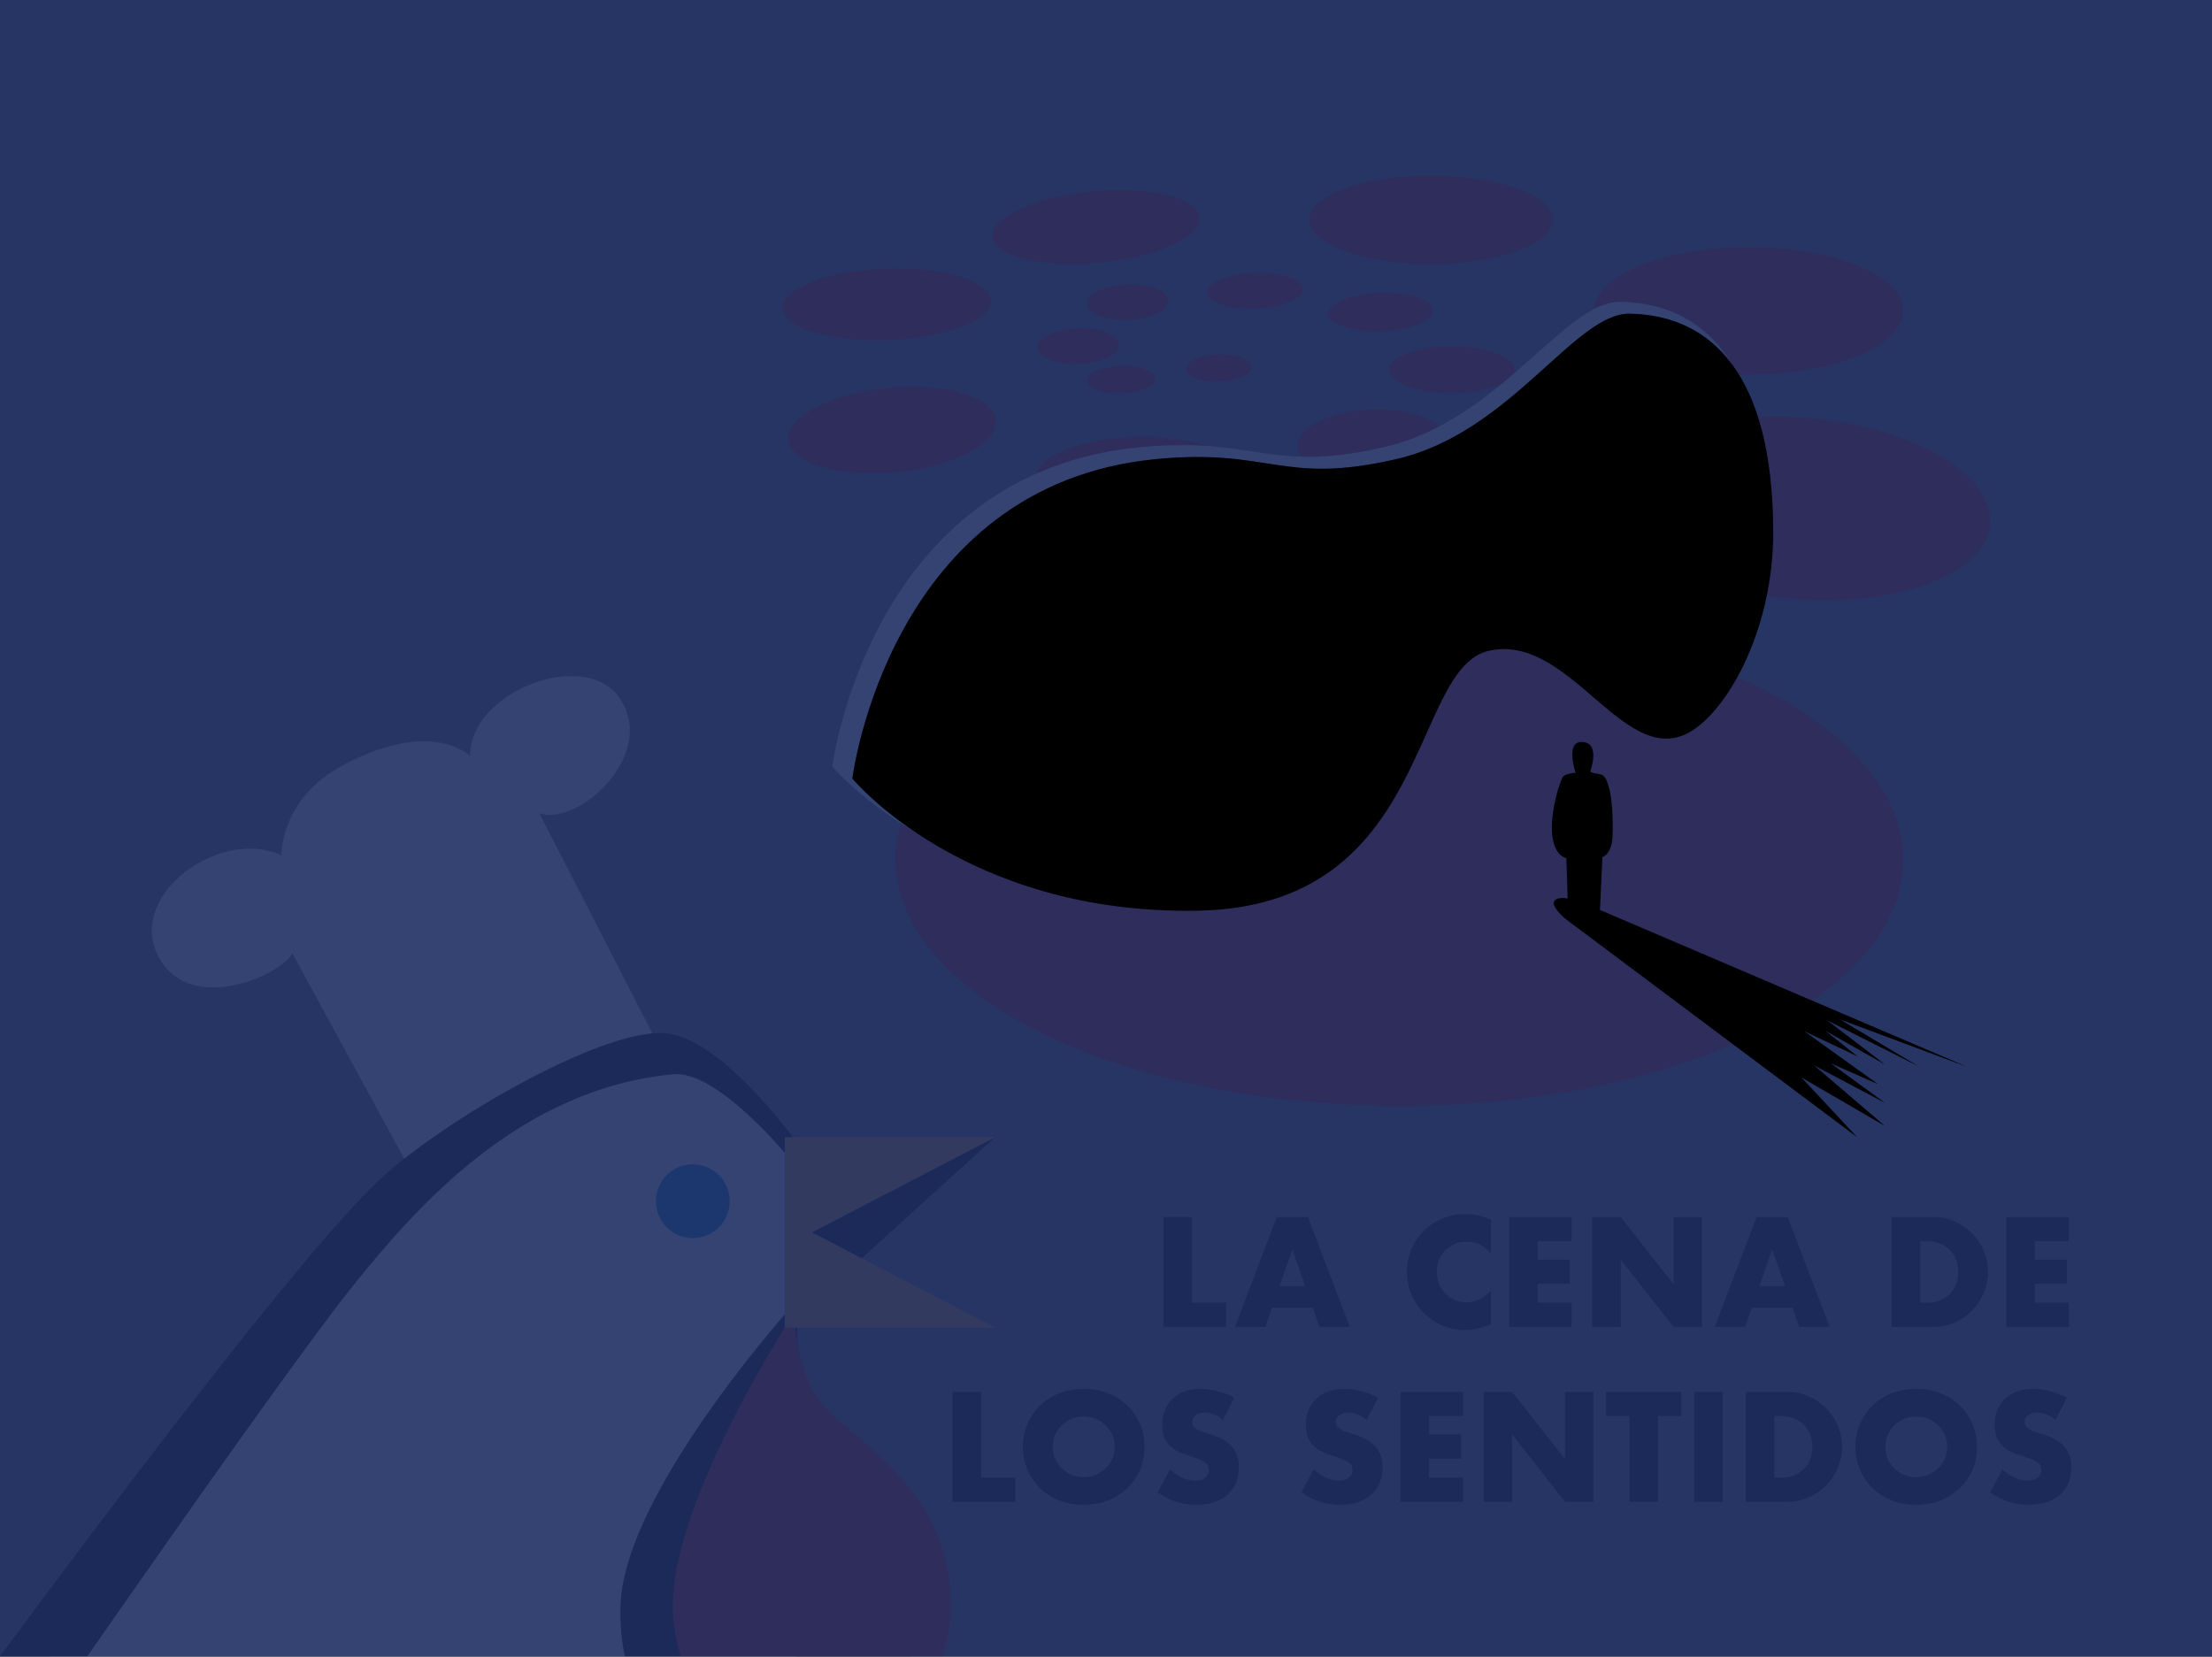 <?xml version="1.0" encoding="UTF-8"?>
<svg id="Capa_2" data-name="Capa 2" xmlns="http://www.w3.org/2000/svg" viewBox="0 0 728.49 545.65">
  <rect x="0" y="0" width="728.49" height="545.65" fill="#808080" stroke="none"/>
  <defs>
    <style>
      .cls-1 {
        fill: #c41f19;
      }

      .cls-2 {
        fill: #757474;
      }

      .cls-2, .cls-3 {
        opacity: .9;
      }

      .cls-4 {
        fill: #fff;
      }

      .cls-5 {
        fill: #0089d0;
      }

      .cls-6 {
        fill: #f5a04c;
      }

      .cls-3 {
        fill: #1e2f63;
      }
    </style>
  </defs>
  <g id="Capa_1-2" data-name="Capa 1">
    <g>
      <rect class="cls-2" x="0" width="728.49" height="545.65"/>
      <g>
        <ellipse class="cls-1" cx="460.89" cy="283.18" rx="165.96" ry="81.09"/>
        <ellipse class="cls-1" cx="292.1" cy="100.25" rx="34.29" ry="11.79" transform="translate(-3.47 10.76) rotate(-2.1)"/>
        <ellipse class="cls-1" cx="355.13" cy="114.03" rx="13.38" ry="5.86" transform="translate(-3.94 13.08) rotate(-2.1)"/>
        <ellipse class="cls-1" cx="369.2" cy="125.08" rx="11.24" ry="4.48" transform="translate(-4.33 13.6) rotate(-2.1)"/>
        <ellipse class="cls-1" cx="401.34" cy="121.22" rx="10.75" ry="4.48" transform="translate(-4.17 14.77) rotate(-2.1)"/>
        <ellipse class="cls-1" cx="371.35" cy="99.59" rx="13.38" ry="5.86" transform="translate(-3.4 13.66) rotate(-2.1)"/>
        <ellipse class="cls-1" cx="413.35" cy="95.8" rx="15.74" ry="5.86" transform="translate(-3.23 15.2) rotate(-2.1)"/>
        <ellipse class="cls-1" cx="454.71" cy="102.79" rx="17.23" ry="6.32" transform="translate(-3.46 16.72) rotate(-2.1)"/>
        <ellipse class="cls-1" cx="451.95" cy="146.09" rx="24.68" ry="11.17" transform="translate(-5.05 16.64) rotate(-2.1)"/>
        <ellipse class="cls-1" cx="373.71" cy="156.05" rx="32.41" ry="12.13" transform="translate(-5.46 13.79) rotate(-2.1)"/>
        <path class="cls-1" d="M498.8,121.79c0-4.27-9.24-7.73-20.64-7.73-11.4,0-20.64,3.46-20.64,7.73,0,4.27,9.24,7.73,20.64,7.73,11.4,0,20.64-3.46,20.64-7.73Z"/>
        <ellipse class="cls-1" cx="293.82" cy="141.67" rx="34.29" ry="13.94" transform="translate(-11.97 28.13) rotate(-5.37)"/>
        <ellipse class="cls-1" cx="360.94" cy="74.79" rx="34.29" ry="11.79" transform="translate(-5.42 34.11) rotate(-5.37)"/>
        <path class="cls-1" d="M511.34,72.43c0-8.06-17.95-14.59-40.08-14.59-22.14,0-40.08,6.53-40.08,14.59,0,8.06,17.95,14.59,40.08,14.59,22.14,0,40.08-6.53,40.08-14.59Z"/>
        <path class="cls-1" d="M626.84,102.38c0-11.58-22.8-20.97-50.92-20.97-28.12,0-50.92,9.39-50.92,20.97,0,11.58,22.8,20.97,50.92,20.97,28.12,0,50.92-9.39,50.92-20.97Z"/>
        <ellipse class="cls-1" cx="592.66" cy="167.48" rx="29.89" ry="62.95" transform="translate(376.85 744.3) rotate(-85.27)"/>
        <g>
          <path class="cls-4" d="M274.12,252.48s12.13-96.79,101.49-105.2c38.29-3.6,41.92,8.71,80.16,0,38.24-8.71,59.57-48.29,77.96-47.88,26.96.59,47.68,19.57,47.8,71.83.08,33.37-16.44,61.01-29.42,66.75-21.33,9.43-38.98-33.37-65.45-27.57-26.48,5.8-19.12,84.16-97.08,85.61s-115.46-43.53-115.46-43.53Z"/>
          <path d="M280.72,256.41s11.97-96.79,100.12-105.2c37.78-3.6,41.35,8.71,79.08,0,37.73-8.71,58.77-48.29,76.9-47.88,26.6.59,47.04,19.57,47.16,71.83.08,33.37-16.22,61.01-29.02,66.75-21.04,9.43-38.45-33.37-64.57-27.57-26.12,5.8-18.86,84.16-95.77,85.61-76.9,1.45-113.91-43.53-113.91-43.53Z"/>
          <path d="M605.84,335.71l41.81,15.61-120.73-51.59.8-17.38s3.07-.98,3.34-6.74c.32-6.84-.26-19.97-3.99-20.54-3-.46-3.37-.95-3.37-.95,0,0,3.68-9.76-2.9-9.73-5.33.02-1.88,10.18-1.88,10.18,0,0-3.66.08-4.39,1.63-1.33,2.81-3.02,9.14-3.37,14.38-.75,11.31,4.71,12.09,4.71,12.09l.43,13.28c-1.39-.22-2.66-.23-3.57.17-3.34,1.49,2.79,6.5,2.79,6.5l96.08,71.92-18.4-19.7,27.5,15.98-23.23-19.88,23.23,12.27-17.84-13.01,15.61,6.88-24.34-17.47,17.65,8.36-10.78-8.55,19.7,11.15-18.96-14.5,29.92,15.05-25.83-15.42Z"/>
        </g>
      </g>
      <g>
        <path d="M392.55,400.86v28.22h11.28v7.97h-20.69v-36.19h9.41Z"/>
        <path d="M432.34,430.77h-13.44l-2.16,6.29h-10.03l13.78-36.19h10.27l13.78,36.19h-10.03l-2.16-6.29ZM429.85,423.61l-4.22-12.05-4.22,12.05h8.45Z"/>
        <path d="M491.05,412.96c-2.18-2.66-4.86-3.98-8.06-3.98-1.41,0-2.71.26-3.91.77-1.2.51-2.23,1.21-3.1,2.09s-1.54,1.93-2.04,3.14c-.5,1.22-.74,2.53-.74,3.94s.25,2.77.74,3.98c.5,1.22,1.18,2.27,2.06,3.17.88.9,1.91,1.6,3.1,2.11,1.18.51,2.46.77,3.84.77,3.01,0,5.71-1.28,8.11-3.84v11.14l-.96.34c-1.44.51-2.78.89-4.03,1.13-1.25.24-2.48.36-3.7.36-2.5,0-4.89-.47-7.18-1.42-2.29-.94-4.3-2.27-6.05-3.98-1.74-1.71-3.14-3.74-4.2-6.1-1.06-2.35-1.58-4.92-1.58-7.7s.52-5.33,1.56-7.66c1.04-2.32,2.43-4.32,4.18-6,1.74-1.68,3.77-2.99,6.07-3.94,2.3-.94,4.72-1.42,7.25-1.42,1.44,0,2.86.15,4.25.46,1.39.3,2.86.78,4.39,1.42v11.23Z"/>
        <path d="M517.59,408.83h-11.18v6.05h10.56v7.97h-10.56v6.24h11.18v7.97h-20.59v-36.19h20.59v7.97Z"/>
        <path d="M524.36,437.05v-36.19h9.41l17.38,22.13v-22.13h9.36v36.19h-9.36l-17.38-22.13v22.13h-9.41Z"/>
        <path d="M590.36,430.77h-13.44l-2.16,6.29h-10.03l13.78-36.19h10.27l13.78,36.19h-10.03l-2.16-6.29ZM587.86,423.61l-4.22-12.05-4.22,12.05h8.45Z"/>
        <path d="M623,400.86h13.92c2.46,0,4.78.5,6.94,1.49,2.16.99,4.05,2.31,5.66,3.96,1.62,1.65,2.89,3.57,3.82,5.76.93,2.19,1.39,4.49,1.39,6.89s-.46,4.65-1.37,6.84c-.91,2.19-2.18,4.12-3.79,5.78-1.62,1.66-3.5,2.99-5.66,3.98-2.16.99-4.49,1.49-6.98,1.49h-13.92v-36.19ZM632.41,429.09h2.16c1.63,0,3.09-.26,4.37-.77,1.28-.51,2.36-1.22,3.24-2.11.88-.9,1.55-1.96,2.02-3.19.46-1.23.7-2.58.7-4.06s-.24-2.78-.72-4.03-1.16-2.32-2.04-3.22c-.88-.9-1.96-1.6-3.24-2.11-1.28-.51-2.72-.77-4.32-.77h-2.16v20.26Z"/>
        <path d="M681.32,408.83h-11.18v6.05h10.56v7.97h-10.56v6.24h11.18v7.97h-20.59v-36.19h20.59v7.97Z"/>
        <path d="M323.1,458.46v28.22h11.28v7.97h-20.69v-36.19h9.41Z"/>
        <path d="M336.87,476.56c0-2.69.5-5.19,1.49-7.51.99-2.32,2.37-4.34,4.13-6.07,1.76-1.73,3.86-3.08,6.31-4.06,2.45-.98,5.14-1.46,8.09-1.46s5.6.49,8.06,1.46c2.46.98,4.58,2.33,6.36,4.06,1.78,1.73,3.16,3.75,4.15,6.07.99,2.32,1.49,4.82,1.49,7.51s-.5,5.19-1.49,7.51c-.99,2.32-2.38,4.34-4.15,6.07-1.78,1.73-3.9,3.08-6.36,4.06-2.46.98-5.15,1.46-8.06,1.46s-5.64-.49-8.09-1.46-4.55-2.33-6.31-4.06c-1.76-1.73-3.14-3.75-4.13-6.07-.99-2.32-1.49-4.82-1.49-7.51ZM346.71,476.56c0,1.44.27,2.77.82,3.98.54,1.22,1.28,2.27,2.21,3.17.93.9,2.01,1.59,3.24,2.09,1.23.5,2.54.74,3.91.74s2.68-.25,3.91-.74c1.23-.5,2.32-1.19,3.26-2.09.94-.9,1.69-1.95,2.23-3.17.54-1.22.82-2.54.82-3.98s-.27-2.77-.82-3.98c-.54-1.22-1.29-2.27-2.23-3.17-.94-.9-2.03-1.59-3.26-2.09-1.23-.5-2.54-.74-3.91-.74s-2.68.25-3.91.74c-1.23.5-2.31,1.19-3.24,2.09-.93.9-1.66,1.95-2.21,3.17-.54,1.22-.82,2.54-.82,3.98Z"/>
        <path d="M402.78,467.73c-1.02-.83-2.05-1.45-3.07-1.85-1.02-.4-2.02-.6-2.98-.6-1.22,0-2.21.29-2.98.86-.77.58-1.15,1.33-1.15,2.26,0,.64.19,1.17.58,1.58s.89.78,1.51,1.08c.62.3,1.33.57,2.11.79.78.22,1.56.46,2.33.72,3.07,1.02,5.32,2.39,6.74,4.1,1.42,1.71,2.14,3.94,2.14,6.7,0,1.86-.31,3.54-.94,5.04-.62,1.5-1.54,2.79-2.74,3.86-1.2,1.07-2.67,1.9-4.42,2.5-1.74.59-3.72.89-5.93.89-4.58,0-8.82-1.36-12.72-4.08l4.03-7.58c1.41,1.25,2.8,2.18,4.18,2.78,1.38.61,2.74.91,4.08.91,1.54,0,2.68-.35,3.43-1.06.75-.7,1.13-1.5,1.13-2.4,0-.54-.1-1.02-.29-1.42-.19-.4-.51-.77-.96-1.1-.45-.34-1.03-.65-1.75-.94s-1.59-.61-2.62-.96c-1.22-.38-2.41-.81-3.58-1.27-1.17-.46-2.21-1.08-3.12-1.85-.91-.77-1.65-1.74-2.21-2.9-.56-1.17-.84-2.65-.84-4.44s.3-3.42.89-4.87c.59-1.46,1.42-2.7,2.5-3.74,1.07-1.04,2.38-1.85,3.94-2.42,1.55-.58,3.29-.86,5.21-.86,1.79,0,3.66.25,5.62.74,1.95.5,3.82,1.22,5.62,2.18l-3.74,7.34Z"/>
        <path d="M450.1,467.73c-1.02-.83-2.05-1.45-3.07-1.85-1.02-.4-2.02-.6-2.98-.6-1.22,0-2.21.29-2.98.86-.77.58-1.15,1.33-1.15,2.26,0,.64.19,1.17.58,1.58s.89.78,1.51,1.08c.62.3,1.33.57,2.11.79.78.22,1.56.46,2.33.72,3.07,1.02,5.32,2.39,6.74,4.1,1.42,1.71,2.14,3.94,2.14,6.7,0,1.86-.31,3.54-.94,5.04-.62,1.5-1.54,2.79-2.74,3.86-1.2,1.07-2.67,1.9-4.42,2.5-1.74.59-3.72.89-5.93.89-4.58,0-8.82-1.36-12.72-4.08l4.03-7.58c1.41,1.25,2.8,2.18,4.18,2.78,1.38.61,2.74.91,4.08.91,1.54,0,2.68-.35,3.43-1.06.75-.7,1.13-1.5,1.13-2.4,0-.54-.1-1.02-.29-1.42-.19-.4-.51-.77-.96-1.1-.45-.34-1.03-.65-1.75-.94s-1.59-.61-2.62-.96c-1.22-.38-2.41-.81-3.58-1.27-1.17-.46-2.21-1.08-3.12-1.85-.91-.77-1.65-1.74-2.21-2.9-.56-1.17-.84-2.65-.84-4.44s.3-3.42.89-4.87c.59-1.46,1.42-2.7,2.5-3.74,1.07-1.04,2.38-1.85,3.94-2.42,1.55-.58,3.29-.86,5.21-.86,1.79,0,3.66.25,5.62.74,1.95.5,3.82,1.22,5.62,2.18l-3.74,7.34Z"/>
        <path d="M481.83,466.43h-11.18v6.05h10.56v7.97h-10.56v6.24h11.18v7.97h-20.59v-36.19h20.59v7.97Z"/>
        <path d="M488.6,494.65v-36.19h9.41l17.38,22.13v-22.13h9.36v36.19h-9.36l-17.38-22.13v22.13h-9.41Z"/>
        <path d="M546.05,466.43v28.22h-9.41v-28.22h-7.73v-7.97h24.86v7.97h-7.73Z"/>
        <path d="M567.37,458.46v36.19h-9.41v-36.19h9.41Z"/>
        <path d="M574.95,458.46h13.92c2.46,0,4.78.5,6.94,1.49,2.16.99,4.05,2.31,5.66,3.96,1.62,1.65,2.89,3.57,3.82,5.76.93,2.19,1.39,4.49,1.39,6.89s-.46,4.65-1.37,6.84c-.91,2.19-2.18,4.12-3.79,5.78-1.62,1.66-3.5,2.99-5.66,3.98-2.16.99-4.49,1.49-6.98,1.49h-13.92v-36.19ZM584.36,486.69h2.16c1.63,0,3.09-.26,4.37-.77,1.28-.51,2.36-1.22,3.24-2.11.88-.9,1.55-1.96,2.02-3.19.46-1.23.7-2.58.7-4.06s-.24-2.78-.72-4.03-1.16-2.32-2.04-3.22c-.88-.9-1.96-1.6-3.24-2.11-1.28-.51-2.72-.77-4.32-.77h-2.16v20.26Z"/>
        <path d="M611.05,476.56c0-2.69.5-5.19,1.49-7.51.99-2.32,2.37-4.34,4.13-6.07,1.76-1.73,3.86-3.08,6.31-4.06,2.45-.98,5.14-1.46,8.09-1.46s5.6.49,8.06,1.46c2.46.98,4.58,2.33,6.36,4.06,1.78,1.73,3.16,3.75,4.15,6.07.99,2.32,1.49,4.82,1.49,7.51s-.5,5.19-1.49,7.51c-.99,2.32-2.38,4.34-4.15,6.07-1.78,1.73-3.9,3.08-6.36,4.06-2.46.98-5.15,1.46-8.06,1.46s-5.64-.49-8.09-1.46-4.55-2.33-6.31-4.06c-1.76-1.73-3.14-3.75-4.13-6.07-.99-2.32-1.49-4.82-1.49-7.51ZM620.89,476.56c0,1.44.27,2.77.82,3.98.54,1.22,1.28,2.27,2.21,3.17.93.9,2.01,1.59,3.24,2.09,1.23.5,2.54.74,3.91.74s2.68-.25,3.91-.74c1.23-.5,2.32-1.19,3.26-2.09.94-.9,1.69-1.95,2.23-3.17.54-1.22.82-2.54.82-3.98s-.27-2.77-.82-3.98c-.54-1.22-1.29-2.27-2.23-3.17-.94-.9-2.03-1.59-3.26-2.09-1.23-.5-2.54-.74-3.91-.74s-2.68.25-3.91.74c-1.23.5-2.31,1.19-3.24,2.09-.93.9-1.66,1.95-2.21,3.17-.54,1.22-.82,2.54-.82,3.98Z"/>
        <path d="M676.95,467.73c-1.02-.83-2.05-1.45-3.07-1.85-1.02-.4-2.02-.6-2.98-.6-1.22,0-2.21.29-2.98.86-.77.58-1.15,1.33-1.15,2.26,0,.64.19,1.17.58,1.58s.89.78,1.51,1.08c.62.3,1.33.57,2.11.79.78.22,1.56.46,2.33.72,3.07,1.02,5.32,2.39,6.74,4.1,1.42,1.71,2.14,3.94,2.14,6.7,0,1.86-.31,3.54-.94,5.04-.62,1.5-1.54,2.79-2.74,3.86-1.2,1.07-2.67,1.9-4.42,2.5-1.74.59-3.72.89-5.93.89-4.58,0-8.82-1.36-12.72-4.08l4.03-7.58c1.41,1.25,2.8,2.18,4.18,2.78,1.38.61,2.74.91,4.08.91,1.54,0,2.68-.35,3.43-1.06.75-.7,1.13-1.5,1.13-2.4,0-.54-.1-1.02-.29-1.42-.19-.4-.51-.77-.96-1.1-.45-.34-1.03-.65-1.75-.94s-1.59-.61-2.62-.96c-1.22-.38-2.41-.81-3.58-1.27-1.17-.46-2.21-1.08-3.12-1.85-.91-.77-1.65-1.74-2.21-2.9-.56-1.17-.84-2.65-.84-4.44s.3-3.42.89-4.87c.59-1.46,1.42-2.7,2.5-3.74,1.07-1.04,2.38-1.85,3.94-2.42,1.55-.58,3.29-.86,5.21-.86,1.79,0,3.66.25,5.62.74,1.95.5,3.82,1.22,5.62,2.18l-3.74,7.34Z"/>
      </g>
      <g>
        <path class="cls-4" d="M262.12,545.52l-3.67-170.97s-13.43-27.87-42.43-26.64-91.26,40.9-108.04,66.57c-10.06,15.39-56.21,80.98-91.56,131.05h245.69Z"/>
        <path class="cls-4" d="M177.57,267.77c12.02,4.8,38.93-18.46,26.76-37.45-11.1-17.32-49.84-2.6-49.47,18.73,0,0-12.54-12.84-42.23,3.19-20.48,11.05-19.92,29.48-19.92,29.48-19.76-9.2-50.14,12.24-41.04,32.27,9.41,20.72,40.18,7.96,44.62,0l37.85,69.52,81.88-40.84-38.45-74.9Z"/>
        <circle class="cls-5" cx="228.17" cy="395.66" r="12.15"/>
        <polygon points="283.78 414.47 327.78 374.55 267.32 405.93 283.78 414.47"/>
        <path d="M299.87,545.52c1.02-3.39,1.79-7.05,2.24-11.06,4.42-39.39-27.59-60.76-34.88-74.82-7.29-14.06-4.05-32.09-4.05-32.09,0,0-57.55,62.99-58.82,101.15-.21,6.25.33,11.83,1.42,16.82h94.07Z"/>
        <path class="cls-1" d="M224.17,545.52h86.12c2.02-5.7,3.08-12.31,2.75-19.97-1.59-37.05-34.26-52.19-43.03-64.15-8.77-11.95-8.37-29.08-8.37-29.08,0,0-44.13,66.54-39.79,102,.5,4.09,1.3,7.8,2.32,11.21Z"/>
        <path d="M28.78,545.52c33.27-47.77,72.2-102.98,87.44-121.97,20.76-25.88,54.98-65.05,105.63-69.72,14.01-1.29,36.61,25.9,36.61,25.9l6.23-.35s-24.67-35.76-44.33-38.9-74.2,28.22-95.57,48.31c-25.17,23.66-88.74,108.02-124.78,156.73h28.78Z"/>
        <polygon class="cls-6" points="327.78 374.55 258.45 374.55 258.45 437.31 327.78 437.31 267.32 405.93 327.78 374.55"/>
      </g>
      <rect class="cls-3" x="0" width="728.49" height="545.65"/>
      <path d="M280.72,256.41s11.97-96.79,100.12-105.2c37.78-3.6,41.35,8.71,79.08,0,37.73-8.71,58.77-48.29,76.9-47.88,26.6.59,47.04,19.57,47.16,71.83.08,33.37-16.22,61.01-29.02,66.75-21.04,9.43-38.45-33.37-64.57-27.57-26.12,5.8-18.86,84.16-95.77,85.61-76.9,1.45-113.91-43.53-113.91-43.53Z"/>
      <path d="M605.84,335.71l41.81,15.61-120.73-51.59.8-17.38s3.07-.98,3.34-6.74c.32-6.84-.26-19.97-3.99-20.54-3-.46-3.37-.95-3.37-.95,0,0,3.68-9.76-2.9-9.73-5.33.02-1.88,10.18-1.88,10.18,0,0-3.66.08-4.39,1.63-1.33,2.81-3.02,9.14-3.37,14.38-.75,11.31,4.71,12.09,4.71,12.09l.43,13.28c-1.39-.22-2.66-.23-3.57.17-3.34,1.49,2.79,6.5,2.79,6.5l96.08,71.92-18.4-19.7,27.5,15.98-23.23-19.88,23.23,12.27-17.84-13.01,15.61,6.88-24.34-17.47,17.65,8.36-10.78-8.55,19.7,11.15-18.96-14.5,29.92,15.05-25.83-15.42Z"/>
    </g>
  </g>
</svg>